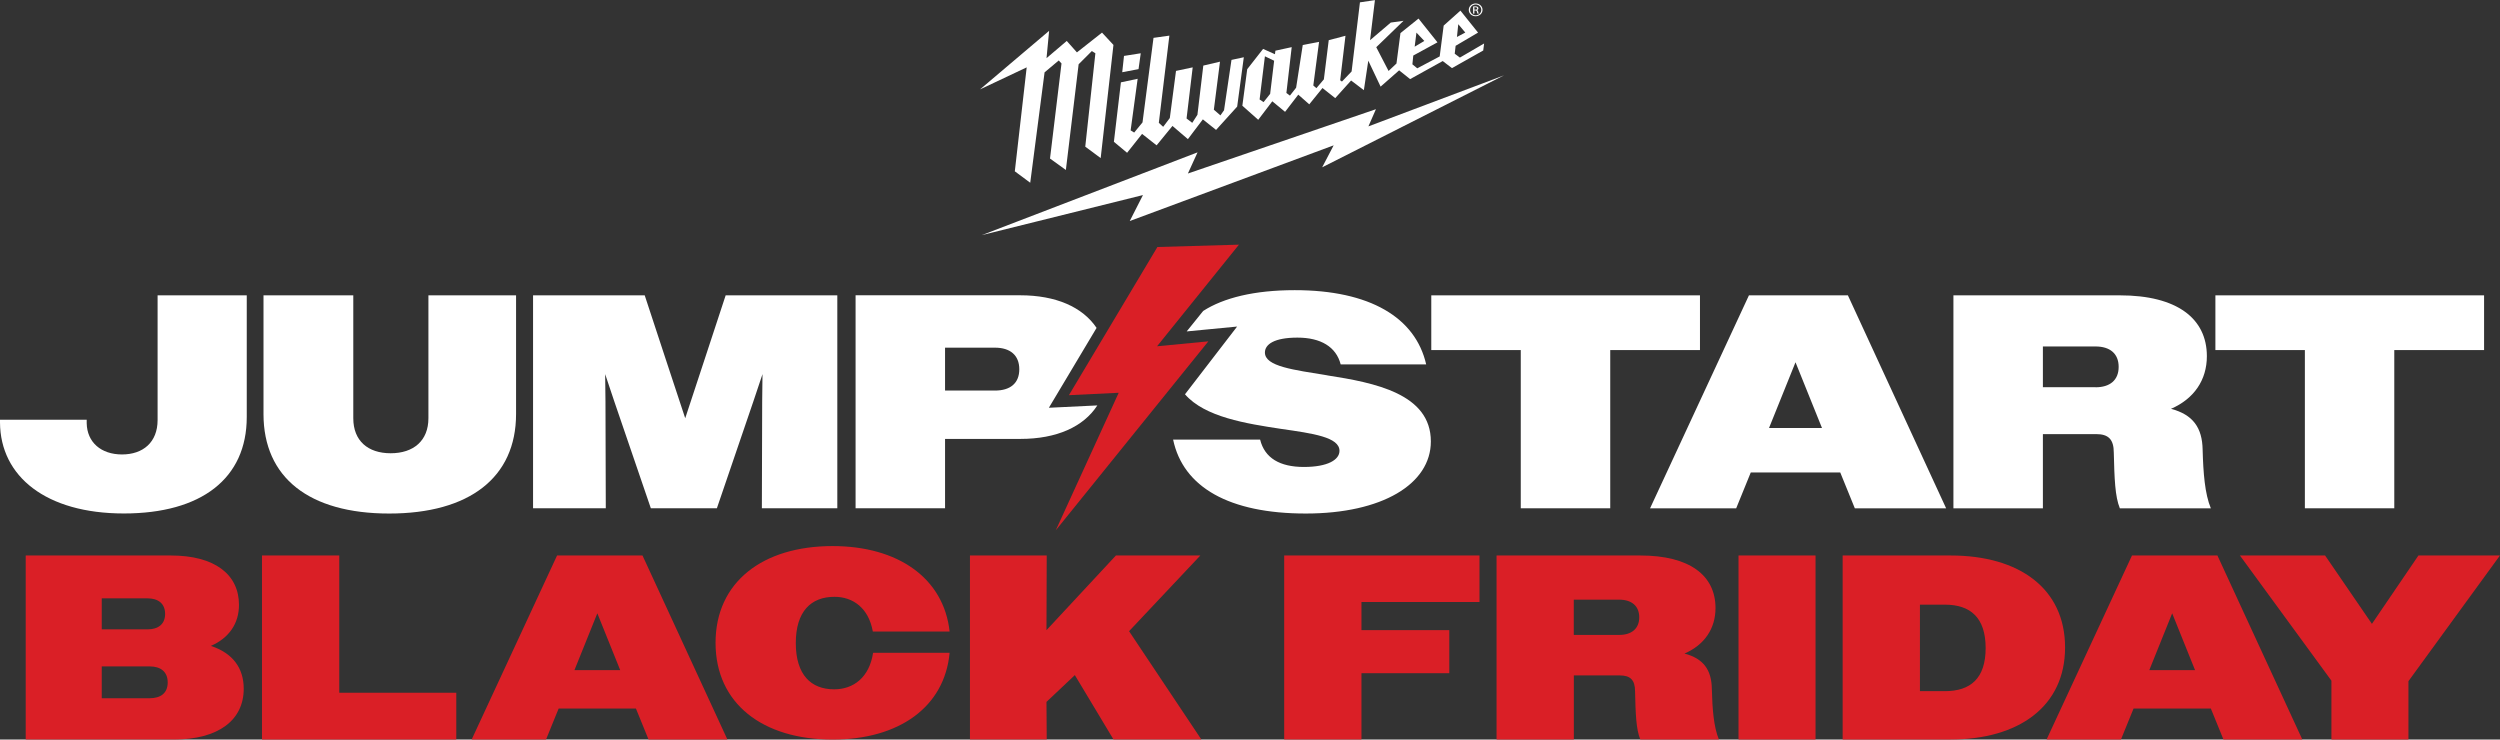 <?xml version="1.0" encoding="UTF-8"?>
<svg id="Layer_2" data-name="Layer 2" xmlns="http://www.w3.org/2000/svg" viewBox="0 0 395.64 117.04">
  <rect x="0" y="0" width="395.64" height="117.04" fill="#333333" stroke="none"/>
  <defs>
    <style>
      .cls-1, .cls-2 {
        fill: #fff;
      }

      .cls-1, .cls-3 {
        fill-rule: evenodd;
      }

      .cls-4, .cls-3 {
        fill: #da1f26;
      }
    </style>
  </defs>
  <g id="Layer_1-2" data-name="Layer 1">
    <g>
      <g>
        <g>
          <g>
            <path class="cls-2" d="M24.94,66.48c0,3.52-2.31,5.44-5.63,5.44s-5.54-1.93-5.59-4.96v-.53H0v.43c.05,8.57,7.32,14.4,19.6,14.4s19.45-5.54,19.45-15.26v-19.26h-14.11v19.74Z"/>
            <path class="cls-2" d="M67.8,66.19c0,3.56-2.36,5.54-5.97,5.54s-5.92-1.97-5.92-5.54v-19.45h-14.21v18.78c0,10.06,7.22,15.75,19.89,15.75s20.08-5.68,20.08-15.75v-18.78h-13.87v19.45Z"/>
            <polygon class="cls-2" points="111.66 56.41 108.44 66.19 105.21 56.41 102.03 46.74 84.36 46.74 84.36 80.44 95.87 80.44 95.82 63.54 95.77 59.21 97.22 63.54 103 80.44 113.45 80.44 119.22 63.54 120.67 59.21 120.62 63.54 120.57 80.44 132.51 80.44 132.51 46.74 114.84 46.74 111.66 56.41"/>
            <polygon class="cls-2" points="269.03 46.74 226.51 46.74 226.51 55.4 240.67 55.4 240.67 80.44 254.83 80.44 254.83 55.4 269.03 55.4 269.03 46.74"/>
            <path class="cls-2" d="M276.78,46.74l-15.65,33.71h13.63l2.31-5.68h14.16l2.31,5.68h14.45l-15.55-33.71h-15.65ZM279.96,67.73l4.19-10.4,4.19,10.4h-8.38Z"/>
            <path class="cls-2" d="M343.57,64.7c3.66-1.59,5.68-4.57,5.68-8.33,0-5.97-4.72-9.63-13.77-9.63h-26.34v33.71h14.16v-11.75h8.43c1.93,0,2.79.82,2.79,2.94.1,4.09.19,6.93.96,8.81h14.4c-.96-2.31-1.2-5.63-1.3-9.25-.05-3.52-1.54-5.59-5.01-6.5ZM331.63,61.28h-8.33v-6.45h8.33c2.26,0,3.66,1.11,3.66,3.23s-1.4,3.23-3.66,3.23Z"/>
            <polygon class="cls-2" points="350.6 46.74 350.6 55.4 364.76 55.4 364.76 80.44 378.91 80.44 378.91 55.4 393.12 55.4 393.12 46.74 350.6 46.74"/>
            <path class="cls-2" d="M149.56,69.46h11.94c5.72,0,9.97-1.91,12.16-5.3l-7.67.37,7.55-12.64c-2.23-3.31-6.44-5.16-12.09-5.16h-26.05v33.71h14.16v-10.98ZM149.56,55.02h7.9c2.41,0,3.85,1.2,3.85,3.42s-1.44,3.37-3.85,3.37h-7.9v-6.79Z"/>
            <path class="cls-2" d="M210.05,59.4c-5.3-.87-9.87-1.4-9.87-3.61,0-1.3,1.49-2.36,5.15-2.36s6.12,1.44,6.84,4.24h13.53c-1.69-7.42-8.91-11.75-20.8-11.75-6.41,0-11.27,1.22-14.49,3.29l-2.61,3.24,7.98-.77-8.25,10.72c3.13,3.61,9.69,4.64,15.25,5.48,5.01.72,9.2,1.3,9.2,3.47,0,1.4-1.83,2.55-5.63,2.55s-6.21-1.4-6.93-4.33h-13.77c1.59,7.56,8.91,11.7,21,11.7s19.79-4.67,19.79-11.41c0-7.56-8.91-9.29-16.37-10.45Z"/>
          </g>
          <path id="_Path_" data-name="&amp;lt;Path&amp;gt;" class="cls-3" d="M183.16,39.1l-14,23.44,7.88-.38c-3.32,7.26-6.64,14.51-9.96,21.77,8.05-9.97,16.1-19.94,24.15-29.91l-8.12.78,12.96-16.08-12.92.37Z"/>
        </g>
        <g>
          <g>
            <path class="cls-4" d="M4.07,87.91h22.97c6.95,0,10.78,3,10.78,7.82,0,2.95-1.58,5.24-4.45,6.49,3.41,1.12,5.2,3.45,5.2,6.78,0,4.99-4.04,8.03-11.03,8.03H4.07v-29.13ZM16.1,94.69v4.91h7.24c1.71,0,2.79-.83,2.79-2.45s-1.08-2.46-2.79-2.46h-7.24ZM16.1,105.47v5.03h7.57c1.79,0,2.87-.83,2.87-2.5s-1.08-2.54-2.87-2.54h-7.57Z"/>
            <path class="cls-4" d="M41.46,87.91h12.23v21.72h18.52v7.41h-30.75v-29.13Z"/>
            <path class="cls-4" d="M88.16,87.91h13.52l13.44,29.13h-12.48l-2-4.91h-12.23l-2,4.91h-11.77l13.52-29.13ZM90.91,106.05h7.24l-3.62-8.99-3.62,8.99Z"/>
            <path class="cls-4" d="M138.13,99.94c-.66-3.7-3.12-5.49-6.07-5.49-3.7,0-6.12,2.29-6.12,7.32s2.41,7.32,6.07,7.32c3.08,0,5.58-1.91,6.16-5.78h12.11c-.79,8.57-7.99,13.73-18.52,13.73-11.07,0-18.52-5.7-18.52-15.31s7.45-15.31,18.52-15.31c10.36,0,17.6,5.08,18.52,13.52h-12.15Z"/>
            <path class="cls-4" d="M153.5,87.91h12.15l-.04,11.82,10.99-11.82h13.36l-11.28,11.98,11.44,17.14h-13.9l-6.12-10.19-4.49,4.24.04,5.95h-12.15v-29.13Z"/>
          </g>
          <g>
            <path class="cls-4" d="M203.22,87.91h30.92v7.36h-18.68v4.45h13.9v6.82h-13.9v10.49h-12.23v-29.13Z"/>
            <path class="cls-4" d="M236.83,87.91h22.76c7.82,0,11.9,3.16,11.9,8.32,0,3.25-1.75,5.83-4.91,7.2,3,.79,4.29,2.58,4.33,5.62.08,3.12.29,5.99,1.12,7.99h-12.44c-.67-1.62-.75-4.08-.83-7.61,0-1.83-.75-2.54-2.41-2.54h-7.28v10.15h-12.23v-29.13ZM249.06,94.9v5.58h7.2c1.96,0,3.16-1,3.16-2.79s-1.21-2.79-3.16-2.79h-7.2Z"/>
            <path class="cls-4" d="M275.13,87.91h12.19v29.13h-12.19v-29.13Z"/>
            <path class="cls-4" d="M291.61,87.91h17.1c10.86,0,18.1,5.24,18.1,14.56s-7.32,14.56-18.14,14.56h-17.06v-29.13ZM303.84,95.69v13.69h3.95c4.04,0,6.45-2,6.45-6.82s-2.41-6.87-6.45-6.87h-3.95Z"/>
            <path class="cls-4" d="M337.4,87.91h13.52l13.44,29.13h-12.48l-2-4.91h-12.23l-2,4.91h-11.77l13.52-29.13ZM340.14,106.05h7.24l-3.62-8.99-3.62,8.99Z"/>
            <path class="cls-4" d="M368.96,107.72l-14.48-19.81h13.48l7.41,10.82,7.36-10.82h12.9l-14.48,19.89v9.24h-12.19v-9.32Z"/>
          </g>
        </g>
      </g>
      <g id="Milwaukee">
        <polygon class="cls-2" points="155.09 14.15 166.03 4.88 165.62 9.2 168.82 6.48 170.43 8.29 174.4 5.16 176.21 7.11 174.19 25.02 171.75 23.21 173.35 8.43 172.79 8.08 170.7 10.17 168.68 26.9 166.17 25.09 167.99 10.04 167.55 9.57 165.31 11.45 163.04 28.92 160.6 27.11 162.48 10.66 155.09 14.15"/>
        <polygon class="cls-2" points="177.88 8.85 177.6 11.43 180.18 10.94 180.53 8.43 177.88 8.85"/>
        <polygon class="cls-2" points="177.39 13.03 180.04 12.47 178.93 20.63 179.49 20.98 180.81 19.37 182.55 5.99 185.06 5.64 183.39 19.44 184.08 20.07 185.13 18.68 186.11 11.22 188.75 10.66 187.78 18.75 188.68 19.44 189.5 18.17 190.43 10.38 193.07 9.76 192.1 17.36 193.14 18.26 193.71 17.45 194.89 9.48 196.84 9.06 195.79 16.87 192.45 20.56 190.36 18.89 187.99 22.02 185.55 19.93 183.04 23 180.74 21.19 178.37 24.18 176.28 22.44 177.39 13.03"/>
        <path class="cls-2" d="M231.06,9.13l-.84-.63.14-1.25,3.55-2.09-2.79-3.48-2.65,2.37-.63,4.88-3.55,1.88-.77-.63.14-1.39,3.83-2.09-3-3.76-2.86,2.3-.63,4.81-1.25,1.18-1.95-3.76,4.32-4.18-2.02.28-3.28,2.79.77-6.34-2.37.35-1.32,10.94-1.53,1.6-.28-.21.84-7.04-2.65.7-.77,6.2-1.18,1.39-.49-.42.91-6.9-2.58.49-1.05,6.76-.98,1.25-.56-.42.84-7.25-2.58.56-.07.56-1.88-.84-2.51,3.21-.77,5.78,2.51,2.23,2.23-2.93,2.02,1.67,2.09-2.72,1.74,1.53,2.09-2.58,2.02,1.6,2.51-2.79,2.02,1.53.7-4.67,1.95,4.11,2.93-2.58,1.74,1.39,5.16-2.86,1.46,1.12,4.95-2.79.14-1.11-3.83,2.23ZM230.78,3.83l1.11,1.32-1.32.7.21-2.02ZM224.16,5.16l1.25,1.32-1.53.91.28-2.23ZM201.02,14.84l-1.05,1.32-.63-.42.84-6.83,1.46.7-.63,5.23Z"/>
        <path class="cls-2" d="M233.54.55c.6,0,1.08.45,1.08,1.01s-.48,1.01-1.09,1.01-1.09-.44-1.09-1.01.49-1.01,1.09-1.01h0ZM233.53.71c-.48,0-.88.38-.88.85s.4.86.89.86c.49,0,.88-.38.88-.85s-.39-.86-.88-.86h0ZM233.33,2.15h-.2v-1.12c.1-.01.2-.03.35-.03.19,0,.31.04.38.09.07.05.11.13.11.23,0,.15-.11.24-.24.27h0c.11.03.18.12.21.28.03.17.06.24.08.28h-.21s-.06-.14-.08-.29c-.03-.14-.11-.2-.26-.2h-.14v.48ZM233.33,1.53h.14c.16,0,.3-.05.3-.19,0-.1-.08-.2-.3-.2-.06,0-.11,0-.14,0v.38Z"/>
        <polygon class="cls-1" points="155.37 37.21 189.52 24.11 187.99 27.46 217.75 17.28 216.56 20 238.03 11.92 209.24 26.48 211.06 23 178.79 34.98 180.88 30.87 155.37 37.21"/>
      </g>
    </g>
  </g>
</svg>